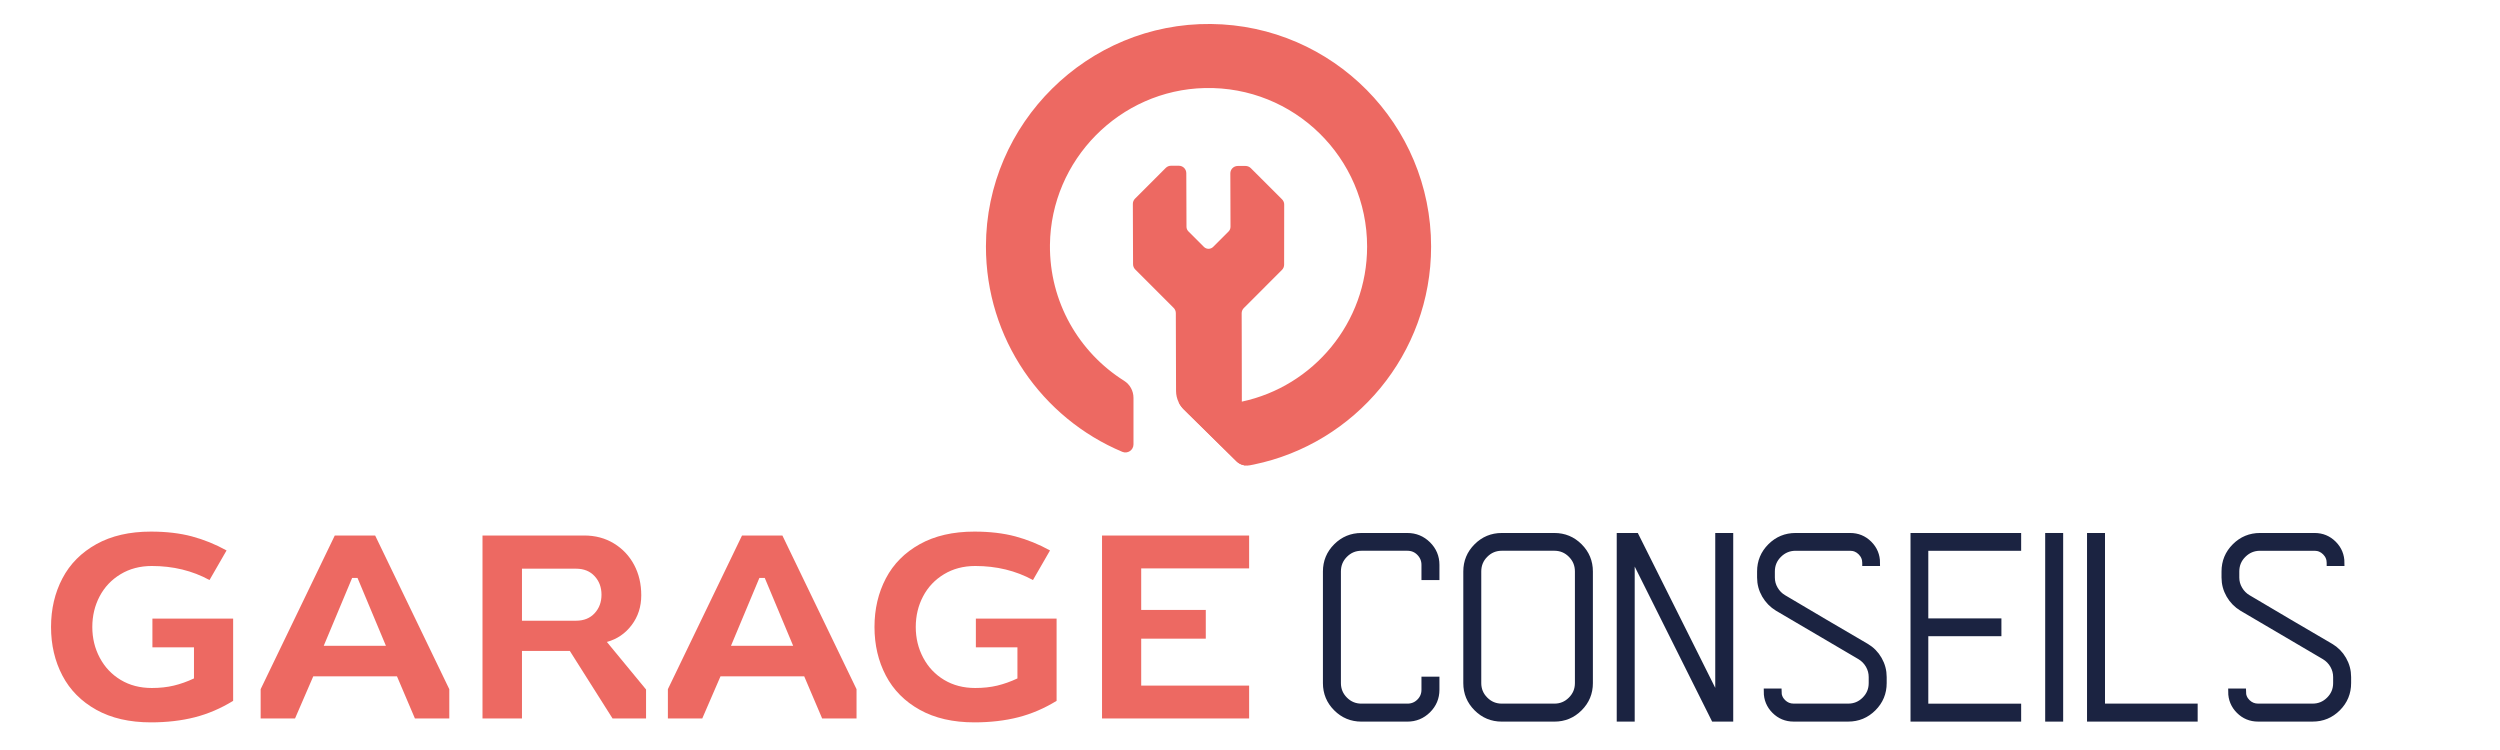 <?xml version="1.0" encoding="utf-8"?>
<!-- Generator: Adobe Illustrator 16.0.0, SVG Export Plug-In . SVG Version: 6.00 Build 0)  -->
<!DOCTYPE svg PUBLIC "-//W3C//DTD SVG 1.1 Tiny//EN" "http://www.w3.org/Graphics/SVG/1.1/DTD/svg11-tiny.dtd">
<svg version="1.1" baseProfile="tiny" id="Calque_1"
	 xmlns="http://www.w3.org/2000/svg" xmlns:xlink="http://www.w3.org/1999/xlink" x="0px" y="0px" width="200px" height="60px"
	 viewBox="0 0 200 60" xml:space="preserve">
<g>
	<path fill="#ED6962" d="M96.873,1.919c-9.85-0.104-17.986,7.933-17.998,17.785c-0.008,7.396,4.491,13.745,10.907,16.441
		c0.426,0.181,0.897-0.132,0.897-0.596v-3.721c0-0.552-0.278-1.067-0.745-1.362c-3.604-2.266-5.987-6.298-5.938-10.881
		c0.073-6.798,5.593-12.388,12.388-12.542c7.141-0.162,12.985,5.578,12.985,12.683c0,6.092-4.297,11.18-10.022,12.404
		c-0.805,0.172-1.639,0.267-2.495,0.277c-0.057,0.004-0.113,0.004-0.17,0.004c-0.816,0-1.612-0.077-2.385-0.225
		c0.103,0.209,0.24,0.401,0.41,0.569l4.219,4.157c0.125,0.118,0.269,0.205,0.428,0.262l0,0c0.135,0.05,0.279,0.073,0.424,0.073
		c0.071-0.002,0.141-0.01,0.209-0.023c0.104-0.018,0.208-0.036,0.311-0.061c0.001,0,0.006,0,0.009-0.002
		c8.095-1.671,14.181-8.842,14.181-17.436C114.488,9.953,106.619,2.02,96.873,1.919z"/>
	<path fill="#ED6962" d="M102.736,16.363l-0.006,4.812c0,0.156-0.062,0.308-0.176,0.42l-3.046,3.047
		c-0.114,0.113-0.175,0.263-0.175,0.421l0.006,1.844l0.008,5.221l0.006,4.685c0.008,0.235,0.192,0.424,0.424,0.434
		c-0.146,0-0.289-0.023-0.424-0.073l0,0c-0.159-0.057-0.302-0.144-0.428-0.262l-4.219-4.157c-0.17-0.168-0.308-0.36-0.41-0.569
		c-0.138-0.279-0.212-0.59-0.212-0.909l-0.018-6.229c0-0.156-0.063-0.305-0.174-0.416l-3.073-3.075
		c-0.111-0.111-0.174-0.262-0.174-0.417l-0.017-4.825c-0.001-0.158,0.062-0.31,0.174-0.423l2.459-2.459
		c0.112-0.112,0.265-0.176,0.423-0.173l0.628,0c0.326,0,0.59,0.266,0.592,0.594l0.015,4.285c0,0.138,0.053,0.271,0.151,0.369
		l1.244,1.244c0.204,0.203,0.535,0.203,0.738,0l1.233-1.233c0.098-0.098,0.153-0.23,0.155-0.371l-0.012-3.84l-0.002-0.437
		c-0.002-0.327,0.265-0.594,0.595-0.594h0.622c0.155,0,0.308,0.064,0.42,0.173l2.497,2.494
		C102.673,16.056,102.738,16.206,102.736,16.363z"/>
</g>
<path fill="#ED6962" d="M7.707,56.785c-1.204-0.67-2.109-1.583-2.715-2.739s-0.909-2.452-0.909-3.887
	c0-1.436,0.303-2.73,0.909-3.887s1.511-2.069,2.715-2.739s2.659-1.005,4.366-1.005c1.228,0,2.32,0.128,3.277,0.383
	c0.957,0.256,1.881,0.63,2.775,1.124l-1.364,2.368c-1.372-0.749-2.91-1.124-4.616-1.124c-0.941,0-1.774,0.22-2.5,0.658
	s-1.284,1.028-1.674,1.77c-0.391,0.742-0.586,1.56-0.586,2.452c0,0.894,0.199,1.714,0.598,2.464c0.398,0.749,0.957,1.339,1.674,1.77
	s1.546,0.646,2.488,0.646c0.638,0,1.224-0.063,1.758-0.191s1.072-0.319,1.615-0.574v-2.488h-3.325v-2.296h6.458v6.578
	c-0.989,0.606-2.013,1.045-3.074,1.315s-2.229,0.406-3.504,0.406C10.366,57.789,8.911,57.455,7.707,56.785z"/>
<path fill="#ED6962" d="M20.851,55.135l5.932-12.295h3.229l5.932,12.295v2.344h-2.75l-1.436-3.373h-6.697l-1.459,3.373h-2.75V55.135
	z M30.874,51.666l-2.272-5.43H28.17l-2.272,5.43H30.874z"/>
<path fill="#ED6962" d="M46.732,42.84c0.893,0,1.687,0.211,2.38,0.634c0.694,0.423,1.232,0.992,1.615,1.71s0.574,1.531,0.574,2.439
	c0,0.909-0.255,1.703-0.766,2.381s-1.172,1.128-1.985,1.352l3.134,3.803v2.32h-2.679l-3.42-5.406h-3.827v5.406H38.6V42.84H46.732z
	 M47.57,49.059c0.367-0.398,0.55-0.893,0.55-1.483c0-0.589-0.183-1.084-0.55-1.482c-0.367-0.398-0.861-0.599-1.483-0.599h-4.329
	v4.162h4.329C46.708,49.656,47.203,49.457,47.57,49.059z"/>
<path fill="#ED6962" d="M53.43,55.135l5.932-12.295h3.229l5.932,12.295v2.344h-2.75l-1.436-3.373H57.64l-1.459,3.373h-2.75V55.135z
	 M63.453,51.666l-2.272-5.43H60.75l-2.272,5.43H63.453z"/>
<path fill="#ED6962" d="M73.583,56.785c-1.204-0.67-2.109-1.583-2.715-2.739s-0.909-2.452-0.909-3.887
	c0-1.436,0.303-2.73,0.909-3.887s1.511-2.069,2.715-2.739s2.659-1.005,4.366-1.005c1.228,0,2.32,0.128,3.277,0.383
	c0.957,0.256,1.881,0.63,2.775,1.124l-1.364,2.368c-1.372-0.749-2.91-1.124-4.616-1.124c-0.941,0-1.774,0.22-2.5,0.658
	s-1.284,1.028-1.674,1.77c-0.391,0.742-0.586,1.56-0.586,2.452c0,0.894,0.199,1.714,0.598,2.464c0.398,0.749,0.957,1.339,1.674,1.77
	s1.546,0.646,2.488,0.646c0.638,0,1.224-0.063,1.758-0.191s1.072-0.319,1.615-0.574v-2.488h-3.325v-2.296h6.458v6.578
	c-0.989,0.606-2.013,1.045-3.074,1.315s-2.229,0.406-3.504,0.406C76.242,57.789,74.787,57.455,73.583,56.785z"/>
<path fill="#ED6962" d="M88.162,42.84H99.93v2.631h-8.634v3.325h5.167v2.296h-5.167v3.756h8.634v2.631H88.162V42.84z"/>
<path fill="#1B2341" stroke="#1B2341" stroke-width="0.5" stroke-miterlimit="10" d="M114.905,46.156h-0.938v-0.97
	c0-0.375-0.134-0.697-0.399-0.969s-0.591-0.406-0.977-0.406h-3.676c-0.521,0-0.967,0.185-1.337,0.556
	c-0.37,0.369-0.555,0.819-0.555,1.352v8.93c0,0.521,0.185,0.967,0.555,1.337s0.815,0.555,1.337,0.555h3.676
	c0.386,0,0.711-0.133,0.977-0.398s0.399-0.586,0.399-0.962v-0.797h0.938v0.797c0,0.636-0.228,1.179-0.681,1.627
	c-0.453,0.447-0.999,0.672-1.634,0.672h-3.676c-0.781,0-1.448-0.275-2.001-0.829c-0.554-0.553-0.829-1.22-0.829-2.001v-8.93
	c0-0.781,0.275-1.448,0.829-2.001c0.553-0.553,1.22-0.829,2.001-0.829h3.676c0.635,0,1.181,0.225,1.634,0.672
	c0.453,0.449,0.681,0.991,0.681,1.626V46.156z"/>
<path fill="#1B2341" stroke="#1B2341" stroke-width="0.5" stroke-miterlimit="10" d="M120.143,57.479c-0.781,0-1.448-0.275-2-0.829
	c-0.554-0.553-0.829-1.22-0.829-2.001v-8.93c0-0.781,0.275-1.448,0.829-2.001c0.552-0.553,1.219-0.829,2-0.829h4.208
	c0.781,0,1.448,0.276,2.001,0.829s0.829,1.22,0.829,2.001v8.93c0,0.781-0.276,1.448-0.829,2.001
	c-0.553,0.554-1.22,0.829-2.001,0.829H120.143z M120.143,56.54h4.208c0.521,0,0.967-0.185,1.336-0.555
	c0.371-0.37,0.556-0.815,0.556-1.337v-8.93c0-0.532-0.185-0.982-0.556-1.352c-0.369-0.371-0.815-0.556-1.336-0.556h-4.208
	c-0.521,0-0.967,0.185-1.336,0.556c-0.371,0.369-0.556,0.819-0.556,1.352v8.93c0,0.521,0.185,0.967,0.556,1.337
	C119.176,56.355,119.622,56.54,120.143,56.54z"/>
<path fill="#1B2341" stroke="#1B2341" stroke-width="0.5" stroke-miterlimit="10" d="M137.47,56.087V42.889h0.938v14.59h-1.282
	l-6.6-13.214v13.214h-0.938v-14.59h1.282L137.47,56.087z"/>
<path fill="#1B2341" stroke="#1B2341" stroke-width="0.5" stroke-miterlimit="10" d="M149.229,45.031c0-0.334-0.12-0.62-0.359-0.86
	c-0.24-0.239-0.527-0.359-0.86-0.359h-4.363c-0.521,0-0.969,0.185-1.345,0.556c-0.375,0.369-0.563,0.819-0.563,1.352v0.484
	c0,0.335,0.086,0.647,0.258,0.938c0.172,0.292,0.398,0.522,0.681,0.688c0.573,0.344,1.676,0.995,3.307,1.955
	c1.632,0.959,2.734,1.605,3.308,1.938c0.428,0.251,0.767,0.594,1.017,1.032s0.375,0.906,0.375,1.408v0.484
	c0,0.781-0.275,1.448-0.828,2.001c-0.554,0.554-1.221,0.829-2.002,0.829h-4.363c-0.594,0-1.1-0.208-1.517-0.625
	c-0.417-0.418-0.625-0.924-0.625-1.518h0.923c0,0.334,0.119,0.617,0.359,0.853c0.239,0.234,0.526,0.352,0.859,0.352h4.363
	c0.521,0,0.968-0.185,1.337-0.555c0.37-0.37,0.555-0.815,0.555-1.337v-0.484c0-0.334-0.083-0.646-0.249-0.938
	c-0.168-0.292-0.396-0.526-0.688-0.704l-6.6-3.878c-0.427-0.261-0.766-0.607-1.017-1.04c-0.25-0.433-0.375-0.899-0.375-1.4v-0.484
	c0-0.781,0.276-1.448,0.829-2.001s1.22-0.829,2.001-0.829h4.363c0.595,0,1.1,0.208,1.517,0.625c0.417,0.418,0.626,0.924,0.626,1.518
	H149.229z"/>
<path fill="#1B2341" stroke="#1B2341" stroke-width="0.5" stroke-miterlimit="10" d="M154.014,50.646v5.895h7.428v0.938h-8.351
	v-14.59h8.351v0.923h-7.428v5.91h5.849v0.924H154.014z"/>
<path fill="#1B2341" stroke="#1B2341" stroke-width="0.5" stroke-miterlimit="10" d="M163.865,57.479v-14.59h0.938v14.59H163.865z"
	/>
<path fill="#1B2341" stroke="#1B2341" stroke-width="0.5" stroke-miterlimit="10" d="M175.563,56.54v0.938h-8.351v-14.59h0.938
	V56.54H175.563z"/>
<path fill="#1B2341" stroke="#1B2341" stroke-width="0.5" stroke-miterlimit="10" d="M186.384,45.031c0-0.334-0.12-0.62-0.359-0.86
	c-0.24-0.239-0.527-0.359-0.86-0.359h-4.363c-0.521,0-0.969,0.185-1.345,0.556c-0.375,0.369-0.563,0.819-0.563,1.352v0.484
	c0,0.335,0.086,0.647,0.258,0.938c0.172,0.292,0.398,0.522,0.681,0.688c0.573,0.344,1.675,0.995,3.307,1.955
	c1.632,0.959,2.734,1.605,3.308,1.938c0.427,0.251,0.766,0.594,1.017,1.032c0.25,0.438,0.375,0.906,0.375,1.408v0.484
	c0,0.781-0.275,1.448-0.828,2.001c-0.554,0.554-1.221,0.829-2.002,0.829h-4.363c-0.594,0-1.101-0.208-1.517-0.625
	c-0.417-0.418-0.626-0.924-0.626-1.518h0.924c0,0.334,0.118,0.617,0.359,0.853c0.239,0.234,0.526,0.352,0.859,0.352h4.363
	c0.521,0,0.967-0.185,1.337-0.555s0.555-0.815,0.555-1.337v-0.484c0-0.334-0.084-0.646-0.249-0.938
	c-0.168-0.292-0.397-0.526-0.689-0.704l-6.599-3.878c-0.428-0.261-0.767-0.607-1.017-1.04s-0.375-0.899-0.375-1.4v-0.484
	c0-0.781,0.275-1.448,0.829-2.001c0.553-0.553,1.22-0.829,2.001-0.829h4.363c0.595,0,1.1,0.208,1.517,0.625
	c0.417,0.418,0.625,0.924,0.625,1.518H186.384z"/>
<g>
	<path fill="#ED6962" d="M-0.336-86.015c-9.85-0.104-17.986,7.933-17.998,17.785c-0.008,7.396,4.491,13.745,10.907,16.441
		c0.426,0.181,0.897-0.132,0.897-0.596v-3.721c0-0.552-0.278-1.067-0.745-1.362c-3.604-2.266-5.987-6.298-5.938-10.881
		c0.073-6.798,5.593-12.388,12.388-12.542c7.141-0.162,12.985,5.578,12.985,12.683c0,6.092-4.297,11.18-10.022,12.404
		c-0.805,0.172-1.639,0.267-2.495,0.277c-0.057,0.004-0.113,0.004-0.17,0.004c-0.816,0-1.612-0.077-2.385-0.225
		c0.103,0.209,0.24,0.401,0.41,0.569l4.219,4.157c0.125,0.118,0.269,0.205,0.428,0.262l0,0c0.135,0.05,0.279,0.073,0.424,0.073
		c0.071-0.002,0.141-0.01,0.209-0.023c0.104-0.018,0.208-0.036,0.311-0.061c0.001,0,0.006,0,0.009-0.002
		c8.095-1.671,14.181-8.842,14.181-17.436C17.28-77.981,9.411-85.914-0.336-86.015z"/>
	<path fill="#ED6962" d="M5.528-71.57l-0.006,4.812c0,0.156-0.062,0.308-0.176,0.42L2.3-63.291
		c-0.114,0.113-0.175,0.263-0.175,0.421l0.006,1.844l0.008,5.221l0.006,4.685c0.008,0.235,0.192,0.424,0.424,0.434
		c-0.146,0-0.289-0.023-0.424-0.073l0,0c-0.159-0.057-0.302-0.144-0.428-0.262l-4.219-4.157c-0.17-0.168-0.308-0.36-0.41-0.569
		c-0.138-0.279-0.212-0.59-0.212-0.909l-0.018-6.229c0-0.156-0.063-0.305-0.174-0.416l-3.073-3.075
		c-0.111-0.111-0.174-0.262-0.174-0.417l-0.017-4.825c-0.001-0.158,0.062-0.31,0.174-0.423l2.459-2.459
		c0.112-0.112,0.265-0.176,0.423-0.173l0.628,0c0.326,0,0.59,0.266,0.592,0.594l0.015,4.285c0,0.138,0.053,0.271,0.151,0.369
		l1.244,1.244c0.204,0.203,0.535,0.203,0.738,0l1.233-1.233c0.098-0.098,0.153-0.23,0.155-0.371l-0.012-3.84l-0.002-0.437
		c-0.002-0.327,0.265-0.594,0.595-0.594h0.622c0.155,0,0.308,0.064,0.42,0.173l2.497,2.494C5.464-71.877,5.53-71.728,5.528-71.57z"
		/>
</g>
<path fill="#ED6962" d="M-89.501-31.148c-1.204-0.67-2.109-1.583-2.715-2.739s-0.909-2.452-0.909-3.887
	c0-1.436,0.303-2.73,0.909-3.887s1.511-2.069,2.715-2.739s2.659-1.005,4.366-1.005c1.228,0,2.32,0.128,3.277,0.383
	c0.957,0.256,1.881,0.63,2.775,1.124l-1.364,2.368c-1.372-0.749-2.91-1.124-4.616-1.124c-0.941,0-1.774,0.22-2.5,0.658
	s-1.284,1.028-1.674,1.77c-0.391,0.742-0.586,1.56-0.586,2.452c0,0.894,0.199,1.714,0.598,2.464c0.398,0.749,0.957,1.339,1.674,1.77
	s1.546,0.646,2.488,0.646c0.638,0,1.224-0.063,1.758-0.191s1.072-0.319,1.615-0.574v-2.488h-3.325v-2.296h6.458v6.578
	c-0.989,0.606-2.013,1.045-3.074,1.315s-2.229,0.406-3.504,0.406C-86.842-30.145-88.297-30.479-89.501-31.148z"/>
<path fill="#ED6962" d="M-76.357-32.799l5.932-12.295h3.229l5.932,12.295v2.344h-2.75l-1.436-3.373h-6.697l-1.459,3.373h-2.75
	V-32.799z M-66.335-36.268l-2.272-5.43h-0.431l-2.272,5.43H-66.335z"/>
<path fill="#ED6962" d="M-50.476-45.094c0.893,0,1.687,0.211,2.38,0.634c0.694,0.423,1.232,0.992,1.615,1.71
	s0.574,1.531,0.574,2.439c0,0.909-0.255,1.703-0.766,2.381s-1.172,1.128-1.985,1.352l3.134,3.803v2.32h-2.679l-3.42-5.406h-3.827
	v5.406h-3.158v-14.639H-50.476z M-49.639-38.875c0.367-0.398,0.55-0.893,0.55-1.483c0-0.589-0.183-1.084-0.55-1.482
	c-0.367-0.398-0.861-0.599-1.483-0.599h-4.329v4.162h4.329C-50.5-38.277-50.006-38.477-49.639-38.875z"/>
<path fill="#ED6962" d="M-43.778-32.799l5.932-12.295h3.229l5.932,12.295v2.344h-2.75l-1.436-3.373h-6.697l-1.459,3.373h-2.75
	V-32.799z M-33.756-36.268l-2.272-5.43h-0.431l-2.272,5.43H-33.756z"/>
<path fill="#ED6962" d="M-23.626-31.148c-1.204-0.67-2.109-1.583-2.715-2.739s-0.909-2.452-0.909-3.887
	c0-1.436,0.303-2.73,0.909-3.887s1.511-2.069,2.715-2.739s2.659-1.005,4.366-1.005c1.228,0,2.32,0.128,3.277,0.383
	c0.957,0.256,1.881,0.63,2.775,1.124l-1.364,2.368c-1.372-0.749-2.91-1.124-4.616-1.124c-0.941,0-1.774,0.22-2.5,0.658
	s-1.284,1.028-1.674,1.77c-0.391,0.742-0.586,1.56-0.586,2.452c0,0.894,0.199,1.714,0.598,2.464c0.398,0.749,0.957,1.339,1.674,1.77
	s1.546,0.646,2.488,0.646c0.638,0,1.224-0.063,1.758-0.191s1.072-0.319,1.615-0.574v-2.488h-3.325v-2.296h6.458v6.578
	c-0.989,0.606-2.013,1.045-3.074,1.315s-2.229,0.406-3.504,0.406C-20.967-30.145-22.422-30.479-23.626-31.148z"/>
<path fill="#ED6962" d="M-9.047-45.094H2.721v2.631h-8.634v3.325h5.167v2.296h-5.167v3.756h8.634v2.631H-9.047V-45.094z"/>
<path fill="#1B2341" stroke="#1B2341" stroke-width="0.5" stroke-miterlimit="10" d="M17.697-41.777h-0.938v-0.97
	c0-0.375-0.134-0.697-0.399-0.969s-0.591-0.406-0.977-0.406h-3.676c-0.521,0-0.967,0.185-1.337,0.556
	c-0.37,0.369-0.555,0.819-0.555,1.352v8.93c0,0.521,0.185,0.967,0.555,1.337s0.815,0.555,1.337,0.555h3.676
	c0.386,0,0.711-0.133,0.977-0.398s0.399-0.586,0.399-0.962v-0.797h0.938v0.797c0,0.636-0.228,1.179-0.681,1.627
	c-0.453,0.447-0.999,0.672-1.634,0.672h-3.676c-0.781,0-1.448-0.275-2.001-0.829c-0.554-0.553-0.829-1.22-0.829-2.001v-8.93
	c0-0.781,0.275-1.448,0.829-2.001c0.553-0.553,1.22-0.829,2.001-0.829h3.676c0.635,0,1.181,0.225,1.634,0.672
	c0.453,0.449,0.681,0.991,0.681,1.626V-41.777z"/>
<path fill="#1B2341" stroke="#1B2341" stroke-width="0.5" stroke-miterlimit="10" d="M22.934-30.455c-0.781,0-1.448-0.275-2-0.829
	c-0.554-0.553-0.829-1.22-0.829-2.001v-8.93c0-0.781,0.275-1.448,0.829-2.001c0.552-0.553,1.219-0.829,2-0.829h4.208
	c0.781,0,1.448,0.276,2.001,0.829s0.829,1.22,0.829,2.001v8.93c0,0.781-0.276,1.448-0.829,2.001
	c-0.553,0.554-1.22,0.829-2.001,0.829H22.934z M22.934-31.394h4.208c0.521,0,0.967-0.185,1.336-0.555
	c0.371-0.37,0.556-0.815,0.556-1.337v-8.93c0-0.532-0.185-0.982-0.556-1.352c-0.369-0.371-0.815-0.556-1.336-0.556h-4.208
	c-0.521,0-0.967,0.185-1.336,0.556c-0.371,0.369-0.556,0.819-0.556,1.352v8.93c0,0.521,0.185,0.967,0.556,1.337
	C21.967-31.578,22.414-31.394,22.934-31.394z"/>
<path fill="#1B2341" stroke="#1B2341" stroke-width="0.5" stroke-miterlimit="10" d="M40.261-31.847v-13.198H41.2v14.59h-1.282
	l-6.6-13.214v13.214H32.38v-14.59h1.282L40.261-31.847z"/>
<path fill="#1B2341" stroke="#1B2341" stroke-width="0.5" stroke-miterlimit="10" d="M52.02-42.902c0-0.334-0.12-0.62-0.359-0.86
	c-0.24-0.239-0.527-0.359-0.86-0.359h-4.363c-0.521,0-0.969,0.185-1.345,0.556c-0.375,0.369-0.563,0.819-0.563,1.352v0.484
	c0,0.335,0.086,0.647,0.258,0.938c0.172,0.292,0.398,0.522,0.681,0.688c0.573,0.344,1.676,0.995,3.307,1.955
	c1.632,0.959,2.734,1.605,3.308,1.938c0.428,0.251,0.767,0.594,1.017,1.032s0.375,0.906,0.375,1.408v0.484
	c0,0.781-0.275,1.448-0.828,2.001c-0.554,0.554-1.221,0.829-2.002,0.829h-4.363c-0.594,0-1.1-0.208-1.517-0.625
	c-0.417-0.418-0.625-0.924-0.625-1.518h0.923c0,0.334,0.119,0.617,0.359,0.853c0.239,0.234,0.526,0.352,0.859,0.352h4.363
	c0.521,0,0.968-0.185,1.337-0.555c0.37-0.37,0.555-0.815,0.555-1.337v-0.484c0-0.334-0.083-0.646-0.249-0.938
	c-0.168-0.292-0.396-0.526-0.688-0.704l-6.6-3.878c-0.427-0.261-0.766-0.607-1.017-1.04c-0.25-0.433-0.375-0.899-0.375-1.4v-0.484
	c0-0.781,0.276-1.448,0.829-2.001s1.22-0.829,2.001-0.829H50.8c0.595,0,1.1,0.208,1.517,0.625c0.417,0.418,0.626,0.924,0.626,1.518
	H52.02z"/>
<path fill="#1B2341" stroke="#1B2341" stroke-width="0.5" stroke-miterlimit="10" d="M56.805-37.288v5.895h7.428v0.938h-8.351
	v-14.59h8.351v0.923h-7.428v5.91h5.849v0.924H56.805z"/>
<path fill="#1B2341" stroke="#1B2341" stroke-width="0.5" stroke-miterlimit="10" d="M66.657-30.455v-14.59h0.938v14.59H66.657z"/>
<path fill="#1B2341" stroke="#1B2341" stroke-width="0.5" stroke-miterlimit="10" d="M78.354-31.394v0.938h-8.351v-14.59h0.938
	v13.651H78.354z"/>
<path fill="#1B2341" stroke="#1B2341" stroke-width="0.5" stroke-miterlimit="10" d="M89.175-42.902c0-0.334-0.12-0.62-0.359-0.86
	c-0.24-0.239-0.527-0.359-0.86-0.359h-4.363c-0.521,0-0.969,0.185-1.345,0.556c-0.375,0.369-0.563,0.819-0.563,1.352v0.484
	c0,0.335,0.086,0.647,0.258,0.938c0.172,0.292,0.398,0.522,0.681,0.688c0.573,0.344,1.675,0.995,3.307,1.955
	c1.632,0.959,2.734,1.605,3.308,1.938c0.427,0.251,0.766,0.594,1.017,1.032c0.25,0.438,0.375,0.906,0.375,1.408v0.484
	c0,0.781-0.275,1.448-0.828,2.001c-0.554,0.554-1.221,0.829-2.002,0.829h-4.363c-0.594,0-1.101-0.208-1.517-0.625
	c-0.417-0.418-0.626-0.924-0.626-1.518h0.924c0,0.334,0.118,0.617,0.359,0.853c0.239,0.234,0.526,0.352,0.859,0.352h4.363
	c0.521,0,0.967-0.185,1.337-0.555s0.555-0.815,0.555-1.337v-0.484c0-0.334-0.084-0.646-0.249-0.938
	c-0.168-0.292-0.397-0.526-0.689-0.704l-6.599-3.878c-0.428-0.261-0.767-0.607-1.017-1.04s-0.375-0.899-0.375-1.4v-0.484
	c0-0.781,0.275-1.448,0.829-2.001c0.553-0.553,1.22-0.829,2.001-0.829h4.363c0.595,0,1.1,0.208,1.517,0.625
	c0.417,0.418,0.625,0.924,0.625,1.518H89.175z"/>
</svg>
